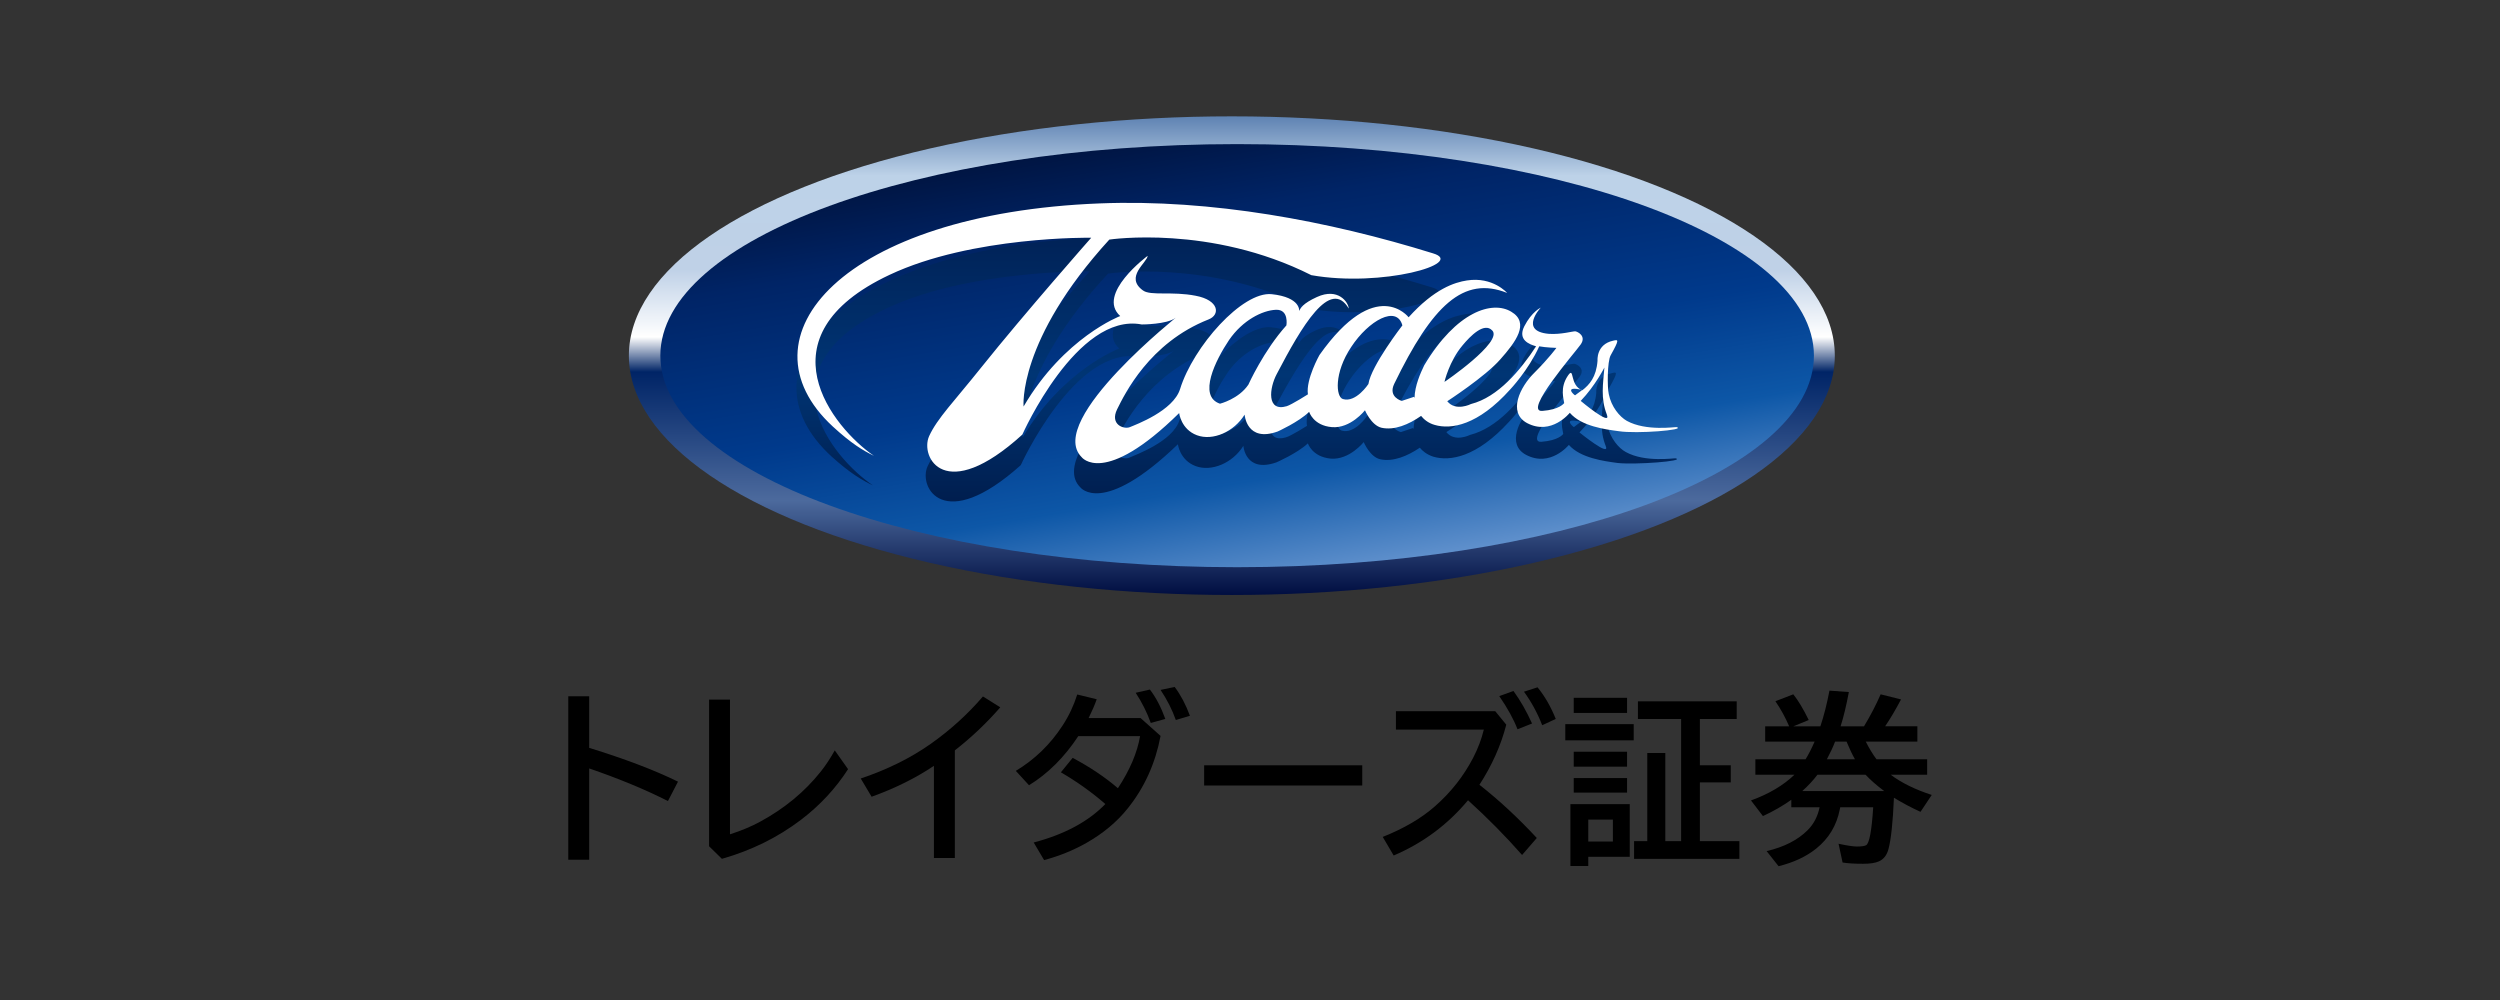 <?xml version="1.0" encoding="UTF-8"?> <svg xmlns="http://www.w3.org/2000/svg" xmlns:xlink="http://www.w3.org/1999/xlink" id="_レイヤー_1" viewBox="0 0 400 160"><rect x="0" y="0" width="400" height="160" fill="#333333" stroke="none"/><defs><style>.cls-1{fill:url(#_名称未設定グラデーション_2);}.cls-1,.cls-2,.cls-3,.cls-4,.cls-5{stroke-width:0px;}.cls-3{fill:url(#_名称未設定グラデーション_11);}.cls-4{fill:#fff;}.cls-5{fill:url(#_名称未設定グラデーション_3);}</style><linearGradient id="_名称未設定グラデーション_11" x1="197.093" y1="-416.614" x2="197.093" y2="-493.196" gradientTransform="translate(0 -398) scale(1 -1)" gradientUnits="userSpaceOnUse"><stop offset="0" stop-color="#5e82b2"></stop><stop offset=".124" stop-color="#bdd2e8"></stop><stop offset=".32" stop-color="#bfd1e7"></stop><stop offset=".461" stop-color="#fff"></stop><stop offset=".534" stop-color="#002466"></stop><stop offset=".803" stop-color="#4c6a9d"></stop><stop offset="1" stop-color="#000e41"></stop></linearGradient><linearGradient id="_名称未設定グラデーション_2" x1="203.099" y1="-525.515" x2="190.283" y2="-450.55" gradientTransform="translate(2.587 -413.07) scale(.993 -.963)" gradientUnits="userSpaceOnUse"><stop offset="0" stop-color="#5f90cc"></stop><stop offset=".225" stop-color="#0d57a7"></stop><stop offset=".461" stop-color="#003a8c"></stop><stop offset=".82" stop-color="#002466"></stop><stop offset="1" stop-color="#001543"></stop></linearGradient><linearGradient id="_名称未設定グラデーション_3" x1="197.877" y1="-435.681" x2="197.877" y2="-477.963" gradientTransform="translate(0 -398) scale(1 -1)" gradientUnits="userSpaceOnUse"><stop offset="0" stop-color="#002257"></stop><stop offset=".528" stop-color="#003574"></stop><stop offset="1" stop-color="#001e4f"></stop></linearGradient></defs><ellipse class="cls-3" cx="197.093" cy="56.905" rx="96.475" ry="38.291"></ellipse><path class="cls-1" d="m290.226,56.905c0,18.671-41.304,33.848-92.285,33.848s-92.285-15.127-92.285-33.848,41.304-33.848,92.285-33.848c50.931,0,92.285,15.127,92.285,33.848Z"></path><path class="cls-5" d="m268.127,73.33c-.249-.05-4.889.699-7.981-.998-1.147-.599-2.494-2.197-2.943-4.194-.2-1.048-.249-5.142.299-6.141,1.447-2.546,1.197-2.496.399-2.296-2.744.599-2.494,3.095-2.494,3.095-.2,2.596-1.297,3.794-2.394,4.643-2.095-.799-1.197-3.844-2.295-2.296-1.347,1.947-.648,3.694-.599,4.293-.05.05-.748,1.048-3.492,1.248-3.143.25,5.188-9.136,6.136-10.434.948-1.348-.549-1.997-.848-2.047-.349-.05-2.295.549-4.29.349-4.789-.449-1.247-4.144-1.247-4.144,0,0-1.447.649-2.644,2.945-1.097,2.197.848,2.846,1.896,3.145-2.494,3.744-6.086,7.988-10.426,9.086,0,0-2.444,1.248-3.791-.449,0,0,6.036-3.844,8.48-6.54,2.444-2.696,4.789-5.741,1.746-7.488-2.993-1.747-8.73-.1-13.918,8.437-.599,1.198-1.497,3.195-1.546,5.092l-.1-.15-1.945.649s-2.245-.599-1.197-2.696c6.086-12.281,11.024-16.974,18.008-14.228,0,0-2.295-2.646-6.435-1.947-1.945.3-5.188,1.248-9.328,5.791,0,0-5.188-6.69-14.267,5.891,0,0-2.195,3.794-1.796,6.19,0,0-2.594,1.647-3.392,1.847-3.242.949-2.793-2.846-1.596-5.092,4.041-7.439,8.58-15.127,11.573-10.234-.05-.998-1.696-3.345-5.088-1.847-2.295,1.048-2.594,1.797-2.843,2.197,0,0,.299-2.147-4.39-2.646-4.689-.499-12.571,8.237-14.666,14.877-1.097,3.445-7.084,5.541-8.031,5.991-.948.399-3.242-.399-2.095-2.796,1.197-2.396,5.138-10.434,14.616-14.128,1.945-.749,1.696-2.995-2.045-3.744-3.791-.749-7.183,0-8.43-.849-2.993-2.147.698-4.393.748-5.442,0,0-8.281,6.041-4.39,9.485,0,0-8.979,3.345-15.464,14.228,0,0-.998-10.384,13.668-26.21,0,0,16.162-2.396,32.325,5.641,11.274,1.947,24.842-1.847,19.455-3.445-16.711-5.142-35.517-8.587-53.276-7.938-41.154,1.498-58.214,20.918-42.701,35.046,2.993,2.696,4.839,3.744,6.585,4.593-6.485-4.393-18.507-18.771,2.444-28.456,13.169-6.091,32.225-5.791,32.225-5.791,0,0-10.575,11.782-17.609,20.419-4.34,5.342-7.034,7.988-8.331,10.783-1.497,3.295,2.544,10.883,14.915-.2,0,0,8.73-19.27,19.106-17.323,0,0,4.041,0,5.387-.998s-20.901,16.025-14.965,21.866c0,0,3.542,4.743,15.614-6.889,0,0,.299,2.546,2.843,3.495,2.544.949,5.936-.499,7.632-3.245,0,0,.299,4.393,5.288,2.646,0,0,3.342-1.448,5.038-3.045,0,0,.648,2.147,3.642,2.446,2.993.25,5.288-2.646,5.288-2.646,0,0,.998,2.396,2.644,2.746,2.045.449,4.34-.499,6.335-1.847.399.499,1.097,1.098,2.195,1.448,2.594.749,6.884.1,12.072-5.591,0,0,2.893-2.995,4.639-6.74,1.048.2,2.744.25,2.744.25,0,0-1.197,1.647-3.492,3.844-2.345,2.247-4.29,6.29-1.147,7.938,3.891,2.047,6.834-1.598,6.834-1.598,1.846,2.097,5.587,2.596,7.832,2.896,2.843.3,10.825-.3,9.278-.749Zm-68.54-6.79c-1.546,2.247-4.539,2.995-4.539,2.995-3.592-1.198-.748-6.889,1.447-10.035,2.195-3.095,5.338-4.643,7.483-4.743s1.696,2.446,1.696,2.446c-3.691,4.044-6.086,9.336-6.086,9.336Zm19.155,0s-1.995,2.995-4.09,2.346c-1.097-.349-1.497-4.044,1.347-8.187,2.793-4.144,7.283-6.59,8.181-3.395,0-.05-4.938,6.29-5.437,9.236Zm12.222-.399s.748-3.245,2.893-5.741c1.247-1.498,3.442-3.644,4.739-2.346,1.796,1.797-7.782,8.187-7.632,8.088Zm21.999,1.348c-.399.3-.798.549-1.147.849-.05,0-1.995-1.598,1.147-.849Zm-.249,1.697c2.345-2.396,3.791-5.242,3.791-5.242-.2,2.546-.599,4.843.399,7.389.848,1.947-4.19-2.147-4.19-2.147Z"></path><path class="cls-4" d="m268.277,68.338c-.249-.05-4.889.699-7.981-.998-1.147-.649-2.494-2.247-2.893-4.293-.249-1.048-.249-5.192.299-6.19,1.447-2.596,1.247-2.546.399-2.346-2.744.599-2.494,3.195-2.494,3.195-.2,2.646-1.297,3.844-2.444,4.743-2.095-.799-1.197-3.944-2.295-2.346-1.347,1.997-.648,3.744-.599,4.393-.05.05-.748,1.048-3.492,1.248-3.143.25,5.188-9.286,6.136-10.634s-.499-2.047-.848-2.097-2.295.549-4.29.399c-4.789-.449-1.247-4.194-1.247-4.194,0,0-1.447.649-2.644,2.995-1.097,2.197.848,2.896,1.896,3.195-2.494,3.794-6.086,8.137-10.426,9.236,0,0-2.444,1.248-3.791-.449,0,0,6.086-3.944,8.48-6.69,2.444-2.746,4.789-5.841,1.746-7.638-2.993-1.797-8.73-.1-13.918,8.587-.599,1.248-1.497,3.245-1.546,5.192l-.1-.15-1.945.649s-2.245-.599-1.197-2.746c6.086-12.531,11.074-17.323,18.058-14.528,0,0-2.295-2.646-6.435-1.997-1.945.3-5.188,1.298-9.328,5.891,0,0-5.188-6.79-14.267,6.041,0,0-2.195,3.894-1.846,6.29,0,0-2.594,1.647-3.392,1.897-3.242.949-2.793-2.896-1.596-5.142,3.991-7.638,8.58-15.476,11.523-10.484-.05-.998-1.696-3.395-5.088-1.847-2.295,1.048-2.644,1.797-2.843,2.247,0,0,.299-2.197-4.39-2.696-4.689-.499-12.571,8.387-14.666,15.177-1.097,3.495-7.084,5.691-8.031,6.091-.948.399-3.242-.399-2.045-2.846,1.197-2.396,5.138-10.634,14.616-14.378,1.945-.749,1.696-3.095-2.045-3.794-3.791-.749-7.183.05-8.43-.849-2.993-2.147.698-4.493.748-5.541,0,0-8.281,6.141-4.39,9.635,0,0-8.979,3.395-15.464,14.478,0,0-.998-10.584,13.718-26.709,0,0,16.162-2.446,32.325,5.691,11.274,1.997,24.842-1.897,19.455-3.495-16.711-5.192-35.467-8.687-53.276-7.988-41.154,1.598-58.264,21.367-42.75,35.695,2.993,2.746,4.839,3.844,6.585,4.693-6.485-4.443-18.507-19.071,2.494-28.955,13.219-6.24,32.275-5.941,32.275-5.941,0,0-10.575,11.982-17.609,20.768-4.34,5.442-7.034,8.137-8.331,10.983-1.497,3.345,2.494,11.033,14.915-.25,0,0,8.73-19.62,19.106-17.623,0,0,4.041,0,5.387-1.048,1.347-.998-20.901,16.325-15.015,22.266,0,0,3.542,4.843,15.614-7.039,0,0,.299,2.596,2.843,3.545,2.544.949,5.936-.549,7.632-3.295,0,0,.299,4.493,5.288,2.696,0,0,3.342-1.498,5.038-3.145,0,0,.648,2.197,3.642,2.446s5.288-2.696,5.288-2.696c0,0,.998,2.396,2.644,2.796,2.045.449,4.34-.499,6.335-1.897.399.499,1.097,1.148,2.195,1.448,2.594.749,6.884.1,12.072-5.691,0,0,2.893-3.045,4.639-6.889,1.048.2,2.744.25,2.744.25,0,0-1.197,1.647-3.492,3.944-2.345,2.296-4.34,6.39-1.197,8.088,3.891,2.047,6.834-1.647,6.834-1.647,1.846,2.147,5.587,2.646,7.832,2.945,2.893.449,10.825-.2,9.278-.649Zm-68.54-6.79c-1.546,2.296-4.539,3.045-4.539,3.045-3.592-1.198-.698-6.989,1.447-10.184,2.195-3.195,5.338-4.743,7.483-4.843s1.696,2.496,1.696,2.496c-3.642,4.044-6.086,9.485-6.086,9.485Zm19.205-.1s-1.995,3.045-4.09,2.396c-1.097-.349-1.447-4.144,1.347-8.337,2.793-4.243,7.283-6.74,8.181-3.445,0,0-4.988,6.44-5.437,9.386Zm12.172-.349s.748-3.295,2.893-5.841c1.247-1.498,3.442-3.744,4.739-2.396,1.846,1.797-7.732,8.337-7.632,8.237Zm22.049,1.298c-.399.3-.798.599-1.147.849-.05.05-1.995-1.598,1.147-.849Zm-.249,1.747c2.345-2.446,3.791-5.342,3.791-5.342-.2,2.546-.648,4.942.399,7.538.798,1.997-4.19-2.197-4.19-2.197Z"></path><path class="cls-2" d="m90.923,111.405h3.347v8.253c5.718,1.764,10.454,3.565,14.208,5.405l-1.609,3.106c-3.601-1.831-7.801-3.57-12.599-5.22v14.607h-3.347v-26.152Z"></path><path class="cls-2" d="m113.451,111.938h3.347v21.552c1.791-.575,3.386-1.241,4.784-1.999,3.926-2.118,7.188-4.816,9.783-8.094.766-.969,1.499-2.08,2.198-3.336l2.126,3.005c-1.992,3.096-4.506,5.799-7.542,8.109-3.697,2.808-7.911,4.888-12.642,6.239l-2.054-2.013v-23.464Z"></path><path class="cls-2" d="m149.427,137.285v-14.752c-2.912,1.956-6.235,3.604-9.97,4.946l-1.738-2.919c4.243-1.428,7.963-3.269,11.163-5.521,3.141-2.215,5.938-4.75,8.39-7.605l2.772,1.739c-2.174,2.502-4.597,4.797-7.269,6.887v17.225h-3.347Z"></path><path class="cls-2" d="m182.486,114.885l3.204,2.861c-.833,4.409-2.586,8.276-5.258,11.603-1.734,2.166-3.946,4.011-6.637,5.535-2.069,1.169-4.315,2.08-6.738,2.731l-1.667-2.817c4.923-1.294,8.744-3.346,11.464-6.154-2.146-1.869-4.516-3.561-7.111-5.075l1.882-2.314c2.777,1.477,5.191,3.096,7.241,4.859,1.915-2.913,3.098-5.693,3.548-8.339h-9.884c-2.212,3.364-4.841,5.986-7.887,7.864l-2.112-2.3c3.036-1.831,5.531-4.251,7.485-7.261,1.005-1.533,1.786-3.187,2.342-4.96l3.117.762c-.307.882-.738,1.884-1.293,3.005h8.304Zm1.638.791c-.584-1.648-1.389-3.259-2.414-4.831l2.27-.518c.958,1.236,1.781,2.804,2.471,4.701l-2.327.647Zm4.008-.475c-.575-1.63-1.389-3.235-2.442-4.816l2.255-.475c.967,1.284,1.781,2.823,2.442,4.615l-2.255.676Z"></path><path class="cls-2" d="m192.661,122.447h25.299v3.235h-25.299v-3.235Z"></path><path class="cls-2" d="m223.349,113.792h15.889l1.767,2.156c-.853,3.308-2.285,6.514-4.296,9.619,3.123,2.444,6.182,5.281,9.18,8.511l-2.356,2.718c-2.634-3-5.517-5.919-8.648-8.756-3.237,3.892-7.203,6.839-11.895,8.842l-1.753-2.976c3.4-1.352,6.187-2.985,8.361-4.903,2.547-2.232,4.587-4.825,6.12-7.777.766-1.486,1.331-2.981,1.695-4.486h-14.064v-2.947Zm19.452,2.89c-.603-1.581-1.576-3.35-2.916-5.305l2.27-.82c1.102,1.515,2.093,3.25,2.974,5.205l-2.328.92Zm3.951-.646c-.756-1.946-1.729-3.733-2.916-5.363l2.169-.704c1.149,1.399,2.122,3.086,2.917,5.061l-2.169,1.007Z"></path><path class="cls-2" d="m250.446,115.862h10.947v2.588h-10.947v-2.588Zm10.314,12.796v8.425h-6.637v1.481h-2.859v-9.906h9.496Zm-8.964-17.009h8.534v2.416h-8.534v-2.416Zm0,8.627h8.534v2.387h-8.534v-2.387Zm0,4.213h8.534v2.329h-8.534v-2.329Zm2.328,6.642v3.509h3.936v-3.509h-3.936Zm17.857,3.451h6.321v2.832h-16.851v-2.832h2.112v-14.104h2.887v14.104h2.529v-19.539h-6.91v-2.832h15.803v2.832h-5.89v7.404h4.942v2.731h-4.942v9.403Z"></path><path class="cls-2" d="m291.134,129.161h-4.525v-1.193c-1.379.979-2.893,1.846-4.54,2.603l-1.911-2.502c2.844-1.025,5.162-2.396,6.953-4.111h-6.25v-2.473h8.031c.479-.776.962-1.721,1.451-2.833h-7.916v-2.444h3.836c-.584-1.38-1.317-2.717-2.198-4.011l2.859-1.107c.776.959,1.6,2.329,2.471,4.112l-2.457,1.006h4.324c.555-1.648,1.039-3.551,1.451-5.707l3.103.229c-.412,2.195-.853,4.021-1.322,5.478h3.75c1.043-1.734,1.93-3.44,2.658-5.118l3.261.819c-.881,1.668-1.729,3.102-2.542,4.299h5.157v2.444h-8.26c.546,1.083,1.12,2.027,1.724,2.833h8.103v2.473h-5.833c1.686,1.274,3.874,2.353,6.565,3.234l-1.796,2.703c-1.456-.661-2.874-1.413-4.252-2.257-.172,3.968-.465,6.709-.876,8.224-.258.968-.766,1.62-1.522,1.955-.565.259-1.413.389-2.543.389-1.341,0-2.433-.067-3.275-.201l-.646-3.005c1.37.297,2.346.445,2.931.445.718,0,1.207-.066,1.465-.201.526-.269.91-2.296,1.149-6.082h-5.272c-.01.058-.034.168-.072.331-.498,2.568-1.758,4.663-3.778,6.283-1.6,1.284-3.606,2.224-6.02,2.817l-1.911-2.415c2.787-.651,4.971-1.764,6.551-3.336.986-.986,1.628-2.214,1.925-3.681Zm10.343-2.588c-1.216-.91-2.212-1.782-2.988-2.616h-7.7c-.642.862-1.451,1.734-2.428,2.616h13.116Zm-4.683-5.089c-.421-.738-.872-1.683-1.351-2.833h-1.824c-.364.93-.805,1.874-1.322,2.833h4.497Z"></path></svg> 